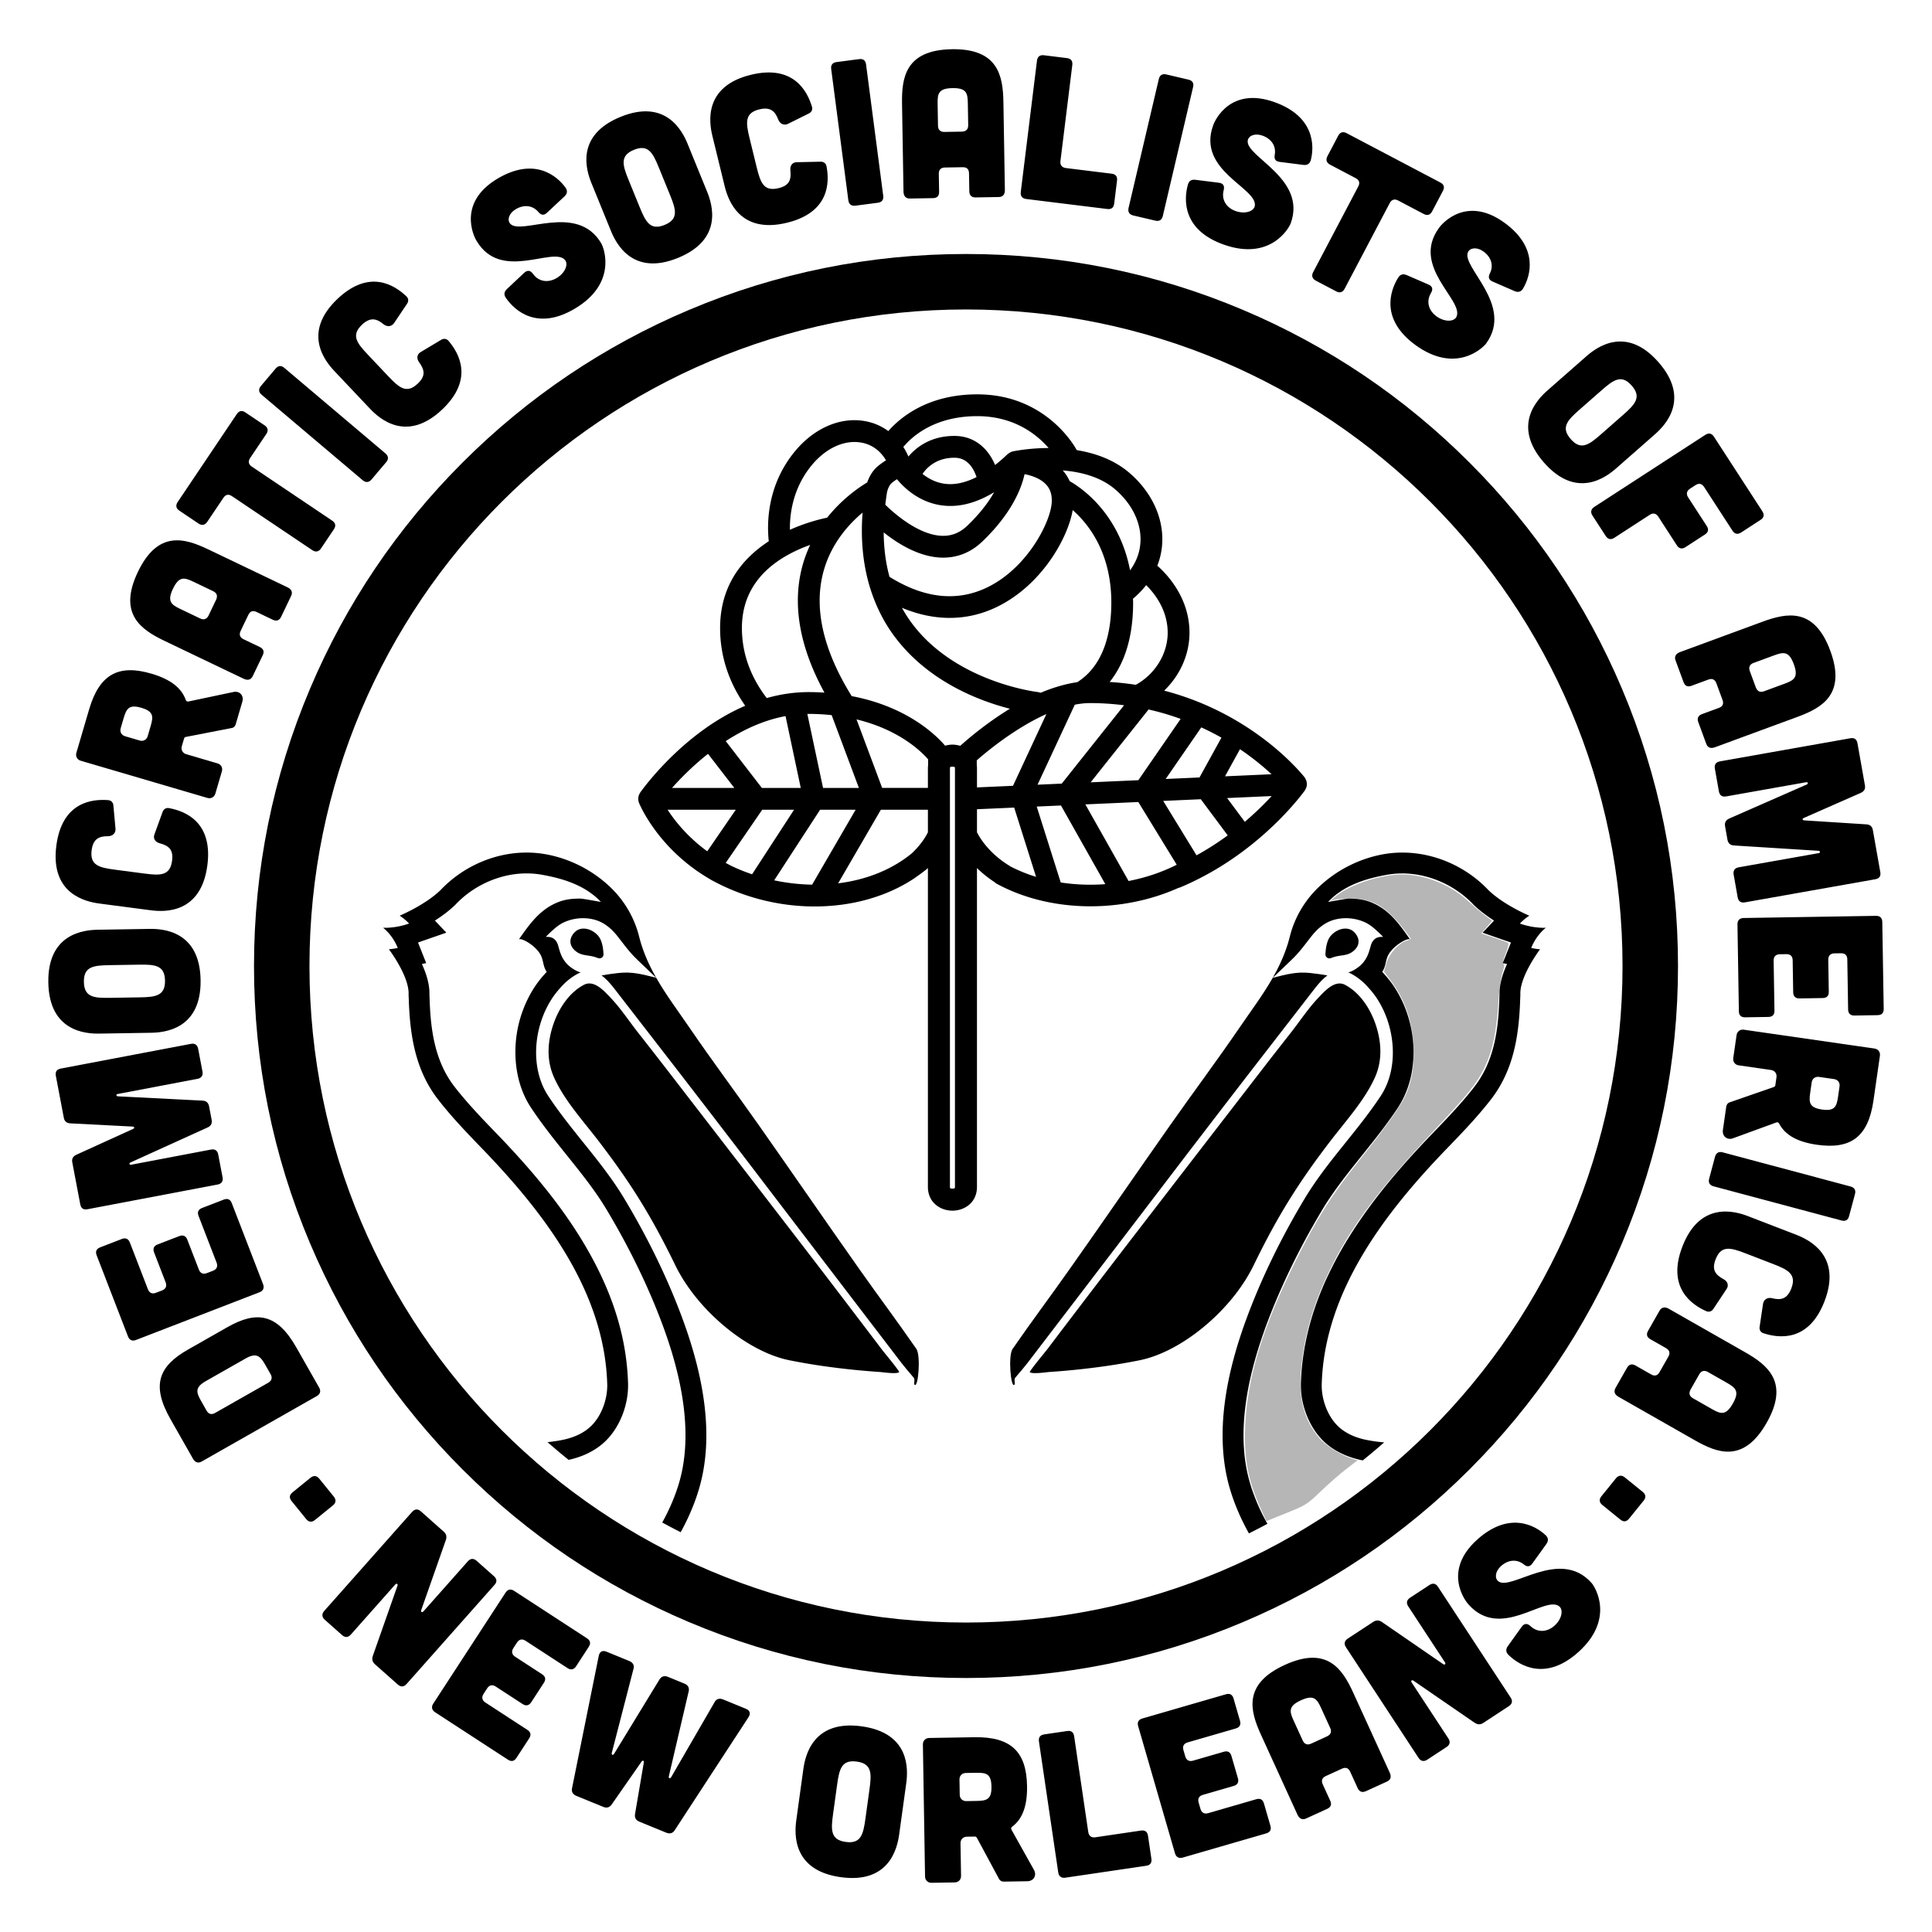 <svg width="480" height="480" xmlns="http://www.w3.org/2000/svg"><g fill="currentColor"><path d="M153.517 241.755c-1.368.165-2.729.334-4.057.582.985.724 1.999 1.782 3.09 3.187 10.215 13.172 20.418 26.353 30.549 39.593 14.434 18.866 26.33 34.548 40.784 53.399.797 1.041 2.086 2.552 3.114 3.755.439.514-.073 1.398.21 1.738.901 1.079 1.626-7.2.46-8.881-5.38-7.756-8.66-12.02-14.107-19.732-8.396-11.89-16.632-23.895-25.004-35.804-5.723-8.143-11.69-16.117-17.301-24.335-2.786-4.08-5.762-8.025-8.206-12.308l-.129-.049c-3.304-.816-5.864-1.57-9.403-1.145"/><path d="M135.03 252.123c-.03.076-.06.152-.087.226l.086-.226zm34.787 76.2c-3.821-10.535-8.972-20.983-14.748-30.587-5.464-9.084-13.066-16.652-18.886-25.49-3.529-5.36-3.793-12.773-1.531-19.127l-.001.001.01-.027.078-.21-.078.21c.024-.07.052-.14.078-.21.068-.182.137-.36.204-.534l.086-.226a19 19 0 01.359-.838c.001-.008.005-.014.01-.022.06-.136.12-.267.191-.418.044-.09.083-.165.126-.25l.152-.31c.121-.237.233-.449.338-.644.011-.018.019-.036.03-.053a22.248 22.248 0 01.417-.73l.043-.07.068-.11-.068.11.068-.11c.349-.575.657-1.033.973-1.457.032-.041.061-.084.095-.125a4.72 4.72 0 01.105-.137 19.708 19.708 0 011.25-1.5l.091-.106c1.47-1.701 3.09-2.806 4.24-3.413.091-.047.18-.095.263-.136.2-.099.387-.185.547-.25a.174.174 0 01-.059.01c-.448.004-2.47-.923-3.703-2.419-1.124-1.365-1.454-2.656-1.914-4.28-.38-1.341-1.299-2.113-2.642-2.101-.122.001-.249.01-.38.024.006 0 .267-.33.304-.367.291-.298.596-.584.902-.868 1.009-.938 1.977-1.801 3.24-2.389a11.408 11.408 0 016.977-.825c2.652.533 4.625 2.089 6.284 4.169 1.47 1.841 2.756 3.688 4.436 5.365 1.255 1.255 5.277 5.076 5.277 5.076-1.813-3.177-3.332-6.54-4.262-10.277-1.151-4.63-3.679-8.936-7.12-12.228-4.4-4.21-10.06-7.119-16.056-8.203a27.072 27.072 0 00-5.04-.424c-7.91.076-15.682 3.556-21.138 9.346-.018.017-.04.033-.058.05-3.903 3.72-10.083 6.284-10.083 6.284s1.137.676 2.345 1.958c-2.583.896-4.762 1.044-5.806 1.053a8.304 8.304 0 01-.66-.015s2.326 1.698 3.649 5.022c-1.341.292-2.2.32-2.2.32s4.687 6.189 4.893 10.672v.08c.005.12.007.24.005.357-.008.348.002.647.026.91.272 9.254 1.57 17.945 7.316 25.343 3.292 4.24 7.012 8.123 10.74 11.978 15.357 15.88 30.583 35.516 31.263 58.69.106 3.65-1.371 7.867-4.006 10.427-1.846 1.796-4.313 2.847-6.83 3.39-1.28.275-2.623.478-3.99.615a157.611 157.611 0 005.238 4.407c3.742-.832 6.836-2.41 9.192-4.7 3.537-3.44 5.725-9.05 5.572-14.292-.339-11.53-3.888-22.839-10.851-34.57-5.196-8.755-12.144-17.515-21.867-27.567-3.89-4.023-7.357-7.668-10.373-11.552-5.09-6.559-6.002-14.603-6.229-22.32l-.003-.154-.015-.153a3.211 3.211 0 01-.008-.333c.005-.2.003-.404-.003-.614l-.002-.044-.001-.068-.003-.068c-.104-2.262-.888-4.634-1.86-6.761l1.066-.232-2.035-5.112 7.036-2.444-2.837-3.008c1.631-1.037 3.33-2.273 4.815-3.675.029-.026.059-.053.087-.081l.127-.116.118-.125c4.497-4.774 11.01-7.659 17.42-7.72a21.851 21.851 0 014.07.342c4.414.798 10.446 2.307 14.596 6.734-.706-.086-4.476-.828-5.194-.822-2.36.023-4.109.247-6.204 1.22-4.094 1.907-6.483 5.374-8.993 8.946.394-.478 3.167.901 4.772 2.858 1.605 1.96.956 3.392 2.16 5.172-.157.17-.313.344-.47.523l-.042.05a24.991 24.991 0 00-1.501 1.806l-.108.14-.02.025-.019.026-.021.029-.062.083a23.357 23.357 0 00-1.24 1.849l-.015.025-.072.118.019-.03-.07.112a28.56 28.56 0 00-.428.747l-.023.04-.098.177a31.622 31.622 0 00-.588 1.14l-.033.067-.112.227c-.08.164-.147.313-.214.461l-.021.048-.008.016-.01.027c-.169.369-.316.714-.451 1.056-.028.065-.052.132-.078.198l-.018.048-.007.016-.007.016-.23.607-.013.035c-.022.058-.045.117-.065.176-2.75 7.537-2.417 16.997 2.056 23.79 2.782 4.226 5.928 8.144 8.97 11.934 3.603 4.488 7.006 8.728 9.803 13.377 5.85 9.725 10.801 19.99 14.319 29.685 5.514 15.2 6.778 28.097 3.758 38.333-.973 3.293-2.372 6.58-4.178 9.843a155.66 155.66 0 004.585 2.407c1.89-3.43 3.45-7.032 4.557-10.784 3.988-13.507.83-28.65-3.856-41.565"/><path d="M197.636 307.165c-6.259-8.133-12.525-16.26-18.795-24.384-4.541-5.888-9.085-11.774-13.626-17.662a1308.415 1308.415 0 00-6.679-8.556c-2.295-2.92-4.279-5.995-6.855-8.696-1.546-1.623-4.082-4.51-6.597-3.195-3.632 1.899-6.152 5.739-7.496 9.51-1.57 4.41-1.876 9.123.007 13.378 2.51 5.673 7.165 10.78 10.94 15.692 7.974 10.38 13.194 18.657 19.225 31.064 5.472 11.257 17.892 21.513 28.299 23.623 5.292 1.073 10.792 1.856 16.242 2.401 2.13.212 4.251.39 6.348.532.571.039 4.428.617 4.764-.027-.878-1.424-3.524-4.521-4.53-5.849a4927.985 4927.985 0 00-21.247-27.83" fill-rule="evenodd"/><path d="M149.944 237.072c-.065-1.447-.348-3.484-1.347-4.604-1.662-1.863-4.185-2.325-5.633-1.033-1.448 1.292-1.919 3.346.153 4.945 1.664 1.283 3.158.715 5.439 1.645.675.276 1.421-.222 1.388-.953"/><path d="M240 63.104c-23.875 0-47.043 4.679-68.86 13.908-21.067 8.91-39.983 21.663-56.224 37.904-16.24 16.241-28.994 35.157-37.903 56.224-9.23 21.817-13.908 44.985-13.908 68.86s4.678 47.043 13.908 68.86c8.91 21.067 21.662 39.983 37.903 56.224 16.24 16.241 35.157 28.993 56.224 37.904 21.817 9.228 44.985 13.908 68.86 13.908s47.043-4.68 68.86-13.908c21.067-8.91 39.983-21.663 56.224-37.904 16.241-16.241 28.993-35.157 37.904-56.224 9.23-21.817 13.907-44.985 13.907-68.86s-4.678-47.043-13.907-68.86c-8.91-21.067-21.663-39.983-37.904-56.224-16.241-16.241-35.157-28.995-56.224-37.904-21.817-9.23-44.985-13.908-68.86-13.908zm0 13.781c90.085 0 163.113 73.03 163.113 163.115 0 90.085-73.028 163.115-163.113 163.115S76.886 330.085 76.886 240c0-90.085 73.029-163.115 163.114-163.115"/><path d="M315.944 197.779a78.704 78.704 0 01-6.677 6.401l-4.394-5.907zm-133.14 3.396l-7.09 10.326c-4.829-3.517-7.967-7.426-9.851-10.326zm100.008-1.914l9.541 15.578c-3.657 1.854-7.677 3.214-11.96 4.046l-10.738-19.036zm-19.276 19.986l-5.964-18.858 6.024-.268 11.016 19.542a48.564 48.564 0 01-11.076-.416zm-27.527-28.332c0-.296 0-.431.619-.431.627 0 .627.135.627.43V294.88c0 .285-.03.321-.171.37a1.35 1.35 0 01-.448.062c-.24 0-.421-.035-.527-.099-.074-.044-.1-.099-.1-.333zm-23.43 10.26l-10.811 18.617a49.679 49.679 0 01-9.423-1.077l11.41-17.54zm58.388-6.808l14.39-18.096a64.441 64.441 0 017.972 2.336l-10.51 15.23zm-37.136-68.828c4.217.609 8.61-.482 13.165-3.254-1.585 2.806-3.827 5.603-6.68 8.335-1.847 1.767-3.92 2.584-6.305 2.501-5.908-.21-12.066-5.762-14.059-7.724.14-1.196.283-2.222.445-3.196.066-.305.444-1.568 1.106-2.158a10.83 10.83 0 011.346-.982c1.84 2.216 5.518 5.686 10.982 6.478zm17.797-13.391a.516.516 0 00-.184.073l-.06.015a1.34 1.34 0 00-.228.07.526.526 0 00-.147.089.417.417 0 00-.074.046 2.579 2.579 0 00-.434.275.773.773 0 00-.184.13 40.762 40.762 0 01-3.082 2.68c-2.016-4.663-5.583-7.22-10.102-7.22-5.762 0-9.35 2.651-11.44 5.12a16.76 16.76 0 00-1.26-2.378c2.068-2.504 7.635-7.656 18.367-7.656 9.244 0 14.895 4.648 17.724 7.916-5.037.02-8.733.805-8.896.84zm29.135 29.545c-2.79-14.541-12.643-20.83-14.995-22.144a10.52 10.52 0 00-1.733-2.673c5.521.45 9.896 2.028 13.016 4.699 4.156 3.558 6.452 8.228 6.302 12.81-.086 2.631-.958 5.086-2.59 7.308zm-22.987 53.263l9.253-19.879c1.371-.265 2.61-.396 3.78-.396 2.794 0 5.635.182 8.463.539l-15.484 19.468zm-20.643-81.232c2.55 0 4.395 1.616 5.488 4.807-2.845 1.438-5.525 1.996-7.973 1.652-1.925-.271-3.756-1.092-5.447-2.443 1.123-1.643 3.514-4.016 7.932-4.016zm24.143 11.361c-.421 4.896-6.117 16.048-15.97 20.835-7.505 3.65-15.685 2.77-24.314-2.613-.935-3.422-1.419-7.127-1.441-11.031 3.61 2.88 8.793 6.06 14.254 6.26 3.892.127 7.35-1.219 10.256-4.003 7.427-7.108 9.759-13.372 10.488-16.732 1.771.351 3.996 1.086 5.394 2.626 1.064 1.173 1.501 2.697 1.333 4.658zm-13.601 25.708c11.206-5.446 17.67-17.198 18.833-24.058 3.86 3.378 9.596 10.498 9.596 22.961 0 9.47-2.933 16.315-8.473 19.796-.99.133-2.054.344-3.25.644l-.06.015a1.29 1.29 0 00-.128.036 39.938 39.938 0 00-5.617 1.922l-.656-.153a.676.676 0 00-.144-.016h-.008a.806.806 0 00-.157-.037c-.2-.023-20.064-2.446-30.94-16.895a33.918 33.918 0 01-2.587-4.003c8.225 3.446 16.33 3.315 23.59-.212zm33.82-1.786a10.333 10.333 0 01-.015-.252 22.576 22.576 0 003.287-3.384c2.154 2.133 5.341 6.232 5.341 11.824 0 5.228-3.104 10.29-7.917 12.944a73.397 73.397 0 00-6.498-.707c3.867-4.828 5.828-11.461 5.828-19.736 0-.239-.013-.464-.026-.69zm-67.572-39.055a8.506 8.506 0 014.986 2.752.793.793 0 00.086.095c.426.486.808 1.013 1.134 1.569-.877.548-1.624 1.093-2.224 1.624-1.302 1.163-2.048 2.716-2.454 3.872-1.823 1.084-6.103 3.93-9.946 8.747a46.289 46.289 0 00-9.253 3.013c-.061-3.73.645-10.168 5.304-15.899 3.532-4.344 8.155-6.504 12.367-5.773zM199.4 140.435c-2.645 9.564-.817 20.208 5.433 31.648a58.131 58.131 0 00-3.898-.135c-3.455 0-6.966.5-10.44 1.484-4.095-5.348-6.168-11.201-6.168-17.4 0-7.763 3.776-13.837 11.22-18.059a35.833 35.833 0 015.742-2.588 31.417 31.417 0 00-1.889 5.05zm1.535 36.932c1.878 0 3.742.1 5.689.305l6.764 18.085h-8.905l-3.899-18.385c.117-.003.233-.005.35-.005zm-1.99 18.39h-9.664l-8.974-11.633c4.942-3.207 9.934-5.295 14.856-6.212zm38.635-10.677a5.844 5.844 0 00-.948-.084c-.267 0-.55.024-.85.07a6.945 6.945 0 00-.98.193c-2.143-2.518-9.313-9.676-23.202-12.312-7.133-11.498-9.487-21.931-6.992-31.015 1.868-6.804 6.14-11.6 9.7-14.583-.503 6.49.067 12.586 1.695 18.138.028.149.074.277.116.392l.013.034c1.4 4.588 3.497 8.755 6.235 12.384 8.408 11.147 21.056 15.876 28.542 17.788-6.213 3.791-10.989 7.992-12.324 9.207a6.999 6.999 0 00-1.005-.212zm5.093 5.013v-1.185c2.292-2.02 9.398-7.973 17.3-11.507l-8.298 17.83-8.948.398v-4.714c0-.256-.015-.518-.054-.822zm.054 10.96l9.242-.412 5.442 17.208a38.833 38.833 0 01-6.41-2.601l-.017-.015a1.717 1.717 0 00-.184-.134c-5.165-3.14-7.436-7.051-8.073-8.326zm-60.287-5.296h-15.475c2.075-2.332 5.132-5.462 8.939-8.469zm14.844 5.418l-10.432 16.037a46.444 46.444 0 01-5.195-2.104s-.746-.393-1.354-.721l9.074-13.212zm33.305-12.516v1.433a7.019 7.019 0 00-.053.823v4.842h-11.364l-6.368-17.026c10.67 2.572 16.176 8.065 17.785 9.928zm-.053 12.516v5.609c-.375.768-1.197 2.22-2.708 3.905-.236.264-1.085 1.146-1.267 1.295-4.88 4.019-11.201 6.593-18.33 7.477l10.618-18.286zm59.075-7.642l8.844-12.817a66.892 66.892 0 015.006 2.55l-5.449 9.891zm8.725 5.034l6.685 8.982a70.332 70.332 0 01-7.744 4.955l-8.282-13.52zm17.581-6.211l-11.564.517 3.714-6.738a65.881 65.881 0 017.85 6.221zm8.779 2.316a.691.691 0 00-.035-.176 2.693 2.693 0 00-.19-.741 2.283 2.283 0 00-.166-.308.442.442 0 01-.03-.066c-.032-.065-.075-.154-.146-.246-.502-.646-12.418-15.69-34.892-21.547 4.007-3.867 6.288-9.065 6.288-14.393 0-8.554-5.392-14.352-7.99-16.65a18.078 18.078 0 001.232-5.981c.205-6.236-2.782-12.47-8.194-17.105-3.354-2.872-7.746-4.764-13.056-5.627-.562-1.05-7.788-13.857-24.717-13.857-12.125 0-18.967 5.562-22.104 9.122a13.859 13.859 0 00-5.853-2.484c-6.164-1.07-12.704 1.807-17.49 7.695-6.948 8.545-6.8 18.137-6.35 22.164-8.024 5.228-12.094 12.48-12.094 21.56 0 6.9 2.099 13.396 6.24 19.313-15.53 6.666-25.664 20.955-26.093 21.567a2.28 2.28 0 00-.195.353l-.032.066a1.136 1.136 0 00-.06.121c-.108.265-.169.56-.185.872l-.019.141a.55.55 0 00.022.154c.017.324.074.608.193.902.192.468 4.83 11.552 17.721 18.967.051.037.102.073.16.107.246.137.499.269.75.401l.265.139c15.885 8.345 35.632 8.068 49.136-.691.535-.348 3.025-2.11 3.63-2.695l.053-.044.041-.036v79.21c0 3.877 3.07 5.905 6.1 5.905 3.028 0 6.09-2.028 6.09-5.905v-79.211a29.398 29.398 0 004.385 3.507c.185.174.37.309.576.42 13.004 7.052 30.701 7.442 45.097 1 .173-.035.337-.086.488-.148a66.578 66.578 0 004.29-1.982.745.745 0 00.15-.069l.048-.032c16.648-8.39 26.044-21.445 26.436-21.996.084-.119.137-.239.177-.335l.07-.146c.038-.071.074-.143.101-.22.1-.294.15-.59.15-.895l.006-.025-.004-.075"/><path d="M266.943 340.343c5.449-.546 10.949-1.328 16.241-2.4 10.408-2.11 22.827-12.366 28.3-23.624 6.03-12.406 11.25-20.683 19.225-31.063 3.775-4.913 8.43-10.02 10.94-15.693 1.883-4.255 1.575-8.968.007-13.376-1.344-3.774-3.865-7.612-7.495-9.511-2.516-1.316-5.052 1.57-6.6 3.193-2.574 2.702-4.56 5.778-6.853 8.698-2.228 2.836-4.47 5.69-6.679 8.554-4.541 5.888-9.085 11.775-13.628 17.663a24673.162 24673.162 0 00-18.793 24.384 4927.985 4927.985 0 00-21.247 27.83c-1.006 1.329-3.652 4.426-4.53 5.85.336.644 4.194.065 4.764.027 2.097-.143 4.218-.32 6.348-.532M329.3 237.075c-.033.73.712 1.229 1.388.953 2.281-.93 3.773-.363 5.437-1.645 2.074-1.598 1.602-3.652.154-4.946-1.447-1.292-3.97-.829-5.632 1.034-.999 1.12-1.282 3.157-1.347 4.604" fill-rule="evenodd"/><path d="M329.783 242.34c-1.328-.248-2.688-.417-4.056-.581-3.54-.426-6.1.328-9.403 1.142l-.13.051c-2.443 4.283-5.418 8.228-8.205 12.308-5.612 8.217-11.58 16.192-17.302 24.335-8.371 11.909-16.606 23.914-25.004 35.805-5.447 7.71-8.727 11.975-14.107 19.73-1.167 1.683-.44 9.96.461 8.882.283-.34-.229-1.224.21-1.739 1.028-1.201 2.317-2.713 3.114-3.753 14.454-18.852 26.35-34.536 40.784-53.4 10.131-13.239 20.335-26.42 30.55-39.593 1.09-1.406 2.102-2.463 3.088-3.187"/><path d="M384.072 230.496s-.236.019-.66.015c-1.043-.01-3.223-.156-5.805-1.054 1.208-1.281 2.344-1.956 2.344-1.956s-6.179-2.564-10.083-6.285l-.057-.05c-5.456-5.789-13.228-9.27-21.139-9.345a26.866 26.866 0 00-5.04.424c-5.993 1.083-11.655 3.992-16.055 8.202-3.441 3.293-5.969 7.597-7.121 12.228-.93 3.738-2.45 7.1-4.261 10.277 0 0 4.022-3.821 5.277-5.075 1.68-1.677 2.967-3.525 4.435-5.366 1.658-2.08 3.633-3.638 6.285-4.17a11.407 11.407 0 016.976.825c1.264.589 2.23 1.451 3.24 2.39.307.284.61.57.903.868.036.037.298.367.302.367a4.144 4.144 0 00-.38-.023c-1.342-.013-2.26.759-2.64 2.1-.46 1.625-.79 2.915-1.916 4.281-1.232 1.495-3.252 2.422-3.7 2.418a.145.145 0 01-.06-.01c.159.066.347.151.546.251.088.041.174.088.262.135 1.152.608 2.772 1.712 4.242 3.413.033.037.06.07.09.107a19.703 19.703 0 011.251 1.498l-.016-.02c.005.008.012.015.016.02.035.046.072.092.105.138l.094.126c.317.424.624.882.974 1.456l.068.11c.014.025.027.045.043.07a26.202 26.202 0 01.447.784 23.484 23.484 0 01.49.952l.126.252c.07.15.129.282.19.416l.011.023c.136.297.253.576.359.839l.086.225c.067.173.136.353.203.533a6.048 6.048 0 01.079.21c.004.01.008.018.01.028h-.001c2.261 6.354 1.997 13.766-1.532 19.125-5.819 8.839-13.421 16.407-18.887 25.49-5.776 9.605-10.925 20.053-14.746 30.589-4.687 12.914-7.844 28.057-3.858 41.564 1.139 3.858 2.758 7.558 4.722 11.076a158.36 158.36 0 004.598-2.383c-.036-.064-.07-.128-.108-.19-.08-.146-.166-.291-.245-.437-.003-.002-.005-.008-.008-.012a.067.067 0 00-.007-.013c-.013-.024-.024-.05-.037-.073a50.92 50.92 0 01-2.385-5.018 61.614 61.614 0 01-1.016-2.704c-.035-.1-.071-.2-.104-.3a2.778 2.778 0 01-.046-.128l-.002-.009a52.125 52.125 0 01-1.01-3.693l-.03-.132-.003-.02-.003-.012c-.028-.126-.052-.25-.076-.378-.142-.694-.268-1.4-.376-2.117l-.009-.05-.004-.025a.655.655 0 00-.004-.022c-.01-.076-.025-.151-.036-.227l-.004-.032-.005-.036c-.006-.037-.01-.077-.015-.115-.048-.352-.09-.706-.13-1.064l-.02-.153c0-.014-.002-.028-.003-.041l-.006-.05-.025-.273a47.466 47.466 0 01-.223-4.213c0-.045-.002-.09-.004-.137 0-.005.002-.008 0-.013l.002-.014c-.002-.042.001-.085.001-.124-.008-2.95.239-6.051.74-9.298l.025-.156a67.98 67.98 0 01.316-1.872v-.004l.004-.024.063-.314c.316-1.682.699-3.4 1.147-5.156l.034-.139.003-.012c0-.004.001-.01.003-.013.013-.048.028-.098.04-.146a98.821 98.821 0 011.462-5.08c.003-.005.004-.01.006-.016l.004-.014.048-.156.006-.018.006-.02c.029-.088.061-.178.089-.266.228-.707.464-1.418.712-2.135.027-.077.05-.155.077-.233a.23.23 0 01.01-.028.025.025 0 00.002-.01c.074-.206.146-.414.218-.621.037-.087.068-.175.093-.267.077-.222.152-.444.233-.669.067-.185.138-.37.207-.555a.168.168 0 00.004-.013c0-.004.003-.008.004-.012.09-.244.184-.49.276-.735l.281-.75c.139-.363.28-.726.422-1.09.097-.249.193-.497.293-.746.047-.119.09-.238.139-.356.001-.004.002-.01.005-.014l.005-.012c.087-.222.182-.445.271-.666.117-.292.236-.583.356-.875.052-.127.101-.253.155-.38a.37.37 0 01.017-.044c.059-.143.123-.287.183-.428.224-.536.452-1.072.682-1.608l.251-.59a.082.082 0 01.007-.015l.008-.019.077-.173.007-.014.005-.013.023-.05a159.663 159.663 0 011.528-3.38l.005-.013.005-.013.006-.012a179.803 179.803 0 012.161-4.481l.06-.122.008-.017.008-.017c.024-.046.045-.092.07-.139l.006-.012.007-.015c.057-.113.117-.226.174-.34.48-.948.966-1.896 1.464-2.842l.104-.2.006-.014.008-.012c.216-.409.437-.82.658-1.228.066-.122.131-.245.198-.366.056-.104.11-.21.168-.314l.013-.028.01-.017c.138-.252.28-.503.418-.755.183-.334.367-.668.553-1 .068-.124.135-.248.206-.37a.146.146 0 01.01-.02l.011-.019.135-.232a190.137 190.137 0 012.218-3.832l.148-.256.011-.017.01-.018c.086-.142.169-.285.254-.426a62.154 62.154 0 011.127-1.802l.013-.02c.21-.324.43-.644.647-.965.158-.236.313-.473.473-.708l.076-.113.016-.022c.003-.004.005-.009.01-.013.06-.088.126-.173.187-.261a96.985 96.985 0 011.546-2.155c.053-.07.102-.144.154-.216l.011-.012.01-.013c.047-.064.097-.128.145-.192.734-.987 1.492-1.97 2.264-2.955.054-.07.105-.14.161-.21.003-.005.005-.009.01-.013l.007-.009.132-.17a.093.093 0 01.011-.013l.008-.012c.312-.394.632-.793.947-1.189l.637-.799c.19-.24.377-.476.57-.716l.009-.012.009-.012c.21-.258.415-.516.623-.776.134-.168 2.213-2.772 2.766-3.474l.012-.016a196.755 196.755 0 002.039-2.63l.01-.013c.003-.005.006-.01.01-.013l.17-.22.009-.011a120.357 120.357 0 002.336-3.193l.008-.01.006-.012c.051-.07.099-.144.148-.214l.01-.014.009-.013c.487-.693.97-1.39 1.439-2.101.112-.171.209-.352.317-.527a.1.1 0 00.01-.016l.009-.013a21.338 21.338 0 00.953-1.736l.008-.016a23.152 23.152 0 001.304-3.271l.005-.016.004-.015c.011-.036.027-.072.039-.11l.004-.016c.003-.007.004-.014.005-.019.275-.904.506-1.825.68-2.761l.002-.014.002-.02c.012-.061.019-.122.03-.184l.006-.033.004-.03a27.939 27.939 0 00.266-1.977l.002-.028c.01-.081.02-.162.027-.242a.082.082 0 00.001-.018c.002-.006.002-.013.003-.02.09-.994.128-1.996.116-2.996v-.025l-.003-.075-.001-.017v-.019a29.74 29.74 0 00-.225-3.179l-.003-.018-.001-.019a29.512 29.512 0 00-.322-2.007l-.004-.021-.001-.007a28.682 28.682 0 00-.979-3.708l-.002-.009-.004-.013c-.019-.052-.032-.106-.051-.158l-.005-.013-.006-.016c-.046-.135-.086-.273-.134-.407-.023-.06-.046-.117-.067-.176l-.013-.034c-.082-.222-.158-.418-.231-.607l-.007-.016-.006-.016-.018-.048a24.538 24.538 0 00-.528-1.256l-.012-.025-.006-.016-.022-.048c-.068-.148-.136-.298-.214-.463-.026-.05-.048-.099-.074-.145l-.005-.012c-.003-.006-.005-.012-.01-.018a.452.452 0 00-.023-.052l-.034-.065c-.053-.108-.113-.235-.177-.36a29.083 29.083 0 00-.41-.78l-.018-.03-.012-.025-.012-.021-.056-.101-.023-.042a29.544 29.544 0 00-.429-.745l-.123-.2-.016-.025a22.164 22.164 0 00-.249-.402l-.02-.03-.017-.031a22.865 22.865 0 00-.952-1.387l-.062-.082-.021-.03-.019-.025-.02-.025-.106-.14a25.574 25.574 0 00-.672-.846c-.027-.032-.051-.064-.078-.094-.018-.026-.041-.048-.062-.072-.038-.046-.078-.088-.115-.135l-.172-.196-.043-.05c-.12-.137-.237-.278-.361-.413l-.043-.05c-.156-.18-.312-.354-.468-.523a4.91 4.91 0 00.586-1.187l.004-.016.005-.014c.21-.623.299-1.226.477-1.855.01-.032.016-.061.026-.092.018-.064.04-.128.061-.192a5.441 5.441 0 01.135-.37c.048-.118.1-.237.16-.357l.014-.032c.066-.13.143-.265.227-.401.008-.015.015-.03.024-.043l.008-.013.008-.01c.021-.035.047-.07.07-.105l.007-.012.01-.013a5.586 5.586 0 01.243-.33c.031-.043.058-.086.094-.13.027-.032.059-.061.087-.095.125-.148.258-.294.397-.436.045-.045.088-.093.135-.137.174-.172.356-.336.54-.492l.06-.05c.484-.406.986-.757 1.462-1.037.02-.012.04-.026.06-.037l.012-.007.011-.008.055-.029.118-.064c.078-.043.155-.085.23-.123.041-.021.081-.038.121-.058.07-.034.14-.068.208-.098l.116-.048c.064-.026.13-.054.19-.076.037-.014.07-.024.106-.036.057-.018.116-.04.17-.054.034-.01.065-.015.097-.022.048-.012.098-.025.142-.03.036-.007.064-.006.098-.008.033-.003.07-.008.101-.008.045.001.083.01.12.02.01.002.023.001.032.005a.234.234 0 01.1.065c-.423-.602-.843-1.202-1.27-1.792l-.007-.01-.008-.014c-.014-.017-.027-.036-.04-.054l-.012-.015-.008-.012c-.778-1.075-1.578-2.115-2.448-3.077l-.01-.011a.036.036 0 01-.009-.01l-.073-.083-.01-.01a23.053 23.053 0 00-.67-.7c-.015-.016-.032-.03-.05-.048-.201-.2-.408-.394-.618-.585l-.111-.099a20.076 20.076 0 00-.633-.536c-.03-.022-.059-.046-.087-.069a14.84 14.84 0 00-.767-.57l-.009-.009-.012-.008c-.079-.054-.163-.101-.243-.154l-.018-.011-.014-.01a14.483 14.483 0 00-1.864-1.054 13.118 13.118 0 00-.614-.264l-.019-.008-.017-.008a11.733 11.733 0 00-1.918-.593c-.002-.002-.005-.003-.009-.003l-.016-.003a12.94 12.94 0 00-.84-.153l-.016-.003c-.268-.038-.541-.07-.819-.096-.025-.001-.05-.005-.076-.006-.25-.023-.509-.039-.773-.051-.05-.003-.1-.007-.152-.008-.253-.01-.517-.016-.784-.02-.05 0-.095-.003-.145-.003a2.37 2.37 0 00-.192.01c-1.032.082-4.346.732-5.003.812l.001-.002h-.004c.047-.048.096-.092.142-.14.002-.004.006-.006.009-.009a.067.067 0 00.01-.01c.075-.078.154-.15.23-.226a17.48 17.48 0 011.88-1.625l.016-.012c.243-.179.487-.351.735-.518l.017-.012a.03.03 0 00.01-.009c.005-.001.009-.004.013-.007.073-.049.144-.101.214-.148l.012-.009.014-.007a.497.497 0 01.045-.029c.11-.07.221-.136.332-.204a20.294 20.294 0 011.388-.785c.127-.066.253-.131.38-.194.175-.085.348-.166.523-.248.12-.054.24-.112.358-.165l.052-.024.012-.005.015-.006c.035-.016.072-.028.107-.044a28.9 28.9 0 012.717-1.014c.052-.016.103-.03.155-.047l.085-.025.113-.035c.058-.017.115-.033.172-.052.04-.01.08-.024.122-.036l.045-.012a42.756 42.756 0 013.853-.921c.279-.055.554-.107.822-.155.1-.019.202-.032.304-.047a25.4 25.4 0 01.756-.116l.018-.002.028-.003.027-.003c.061-.008.124-.012.185-.018.259-.031.52-.06.782-.082.082-.006.165-.009.248-.014.249-.018.498-.035.749-.044h.057l.171-.003h.049a16.453 16.453 0 011.61.024 20.79 20.79 0 011.014.076l.016.001.019.002.005.001c4.678.459 9.29 2.37 13.022 5.37l.038.03c.846.683 1.65 1.416 2.394 2.205l.118.126.126.117.088.079a27.26 27.26 0 002.16 1.822 36.676 36.676 0 00.933.686 36.192 36.192 0 001.721 1.168l-2.837 3.009 7.037 2.444-2.036 5.11 1.067.233c-.07.153-.137.31-.204.466-.063.144-.127.286-.187.431-.074.177-.144.356-.214.535l-.103.262c-.092.244-.18.488-.264.734-.005.018-.013.038-.02.057a18.736 18.736 0 00-.576 2.11c-.037.18-.076.358-.108.537-.016.09-.025.18-.039.27-.037.243-.07.486-.094.727-.02.21-.043.423-.052.632l-.003.07v.066l-.001.044c-.007.21-.01.413-.004.613.002.131 0 .247-.008.335l-.015.152-.004.153c-.176 6.006-.777 12.208-3.43 17.755l-.045.092a27.356 27.356 0 01-1.337 2.424l-.044.07c-.208.329-.421.658-.648.982l-.104.15c-.121.17-.247.337-.37.503-.087.115-.163.231-.251.344-3.016 3.884-6.482 7.53-10.372 11.552-.376.39-.743.774-1.111 1.16l-.01.011c-.7.733-1.386 1.461-2.058 2.183l-.013.013-.016.017c-.319.343-.632.683-.946 1.023-.761.825-1.502 1.643-2.224 2.453-.156.176-.318.354-.473.528-.22.25-.433.498-.65.746a183.087 183.087 0 00-1.813 2.104l-.065.076-.01.01a184.548 184.548 0 00-1.124 1.341l-.225.273a126.74 126.74 0 00-1.49 1.833 112.784 112.784 0 00-1.328 1.684c-.188.243-.376.484-.562.727-.188.244-.368.485-.552.729l-.01.013-.012.015c-.543.72-1.07 1.436-1.587 2.15l-.004.007-.02.026a114.14 114.14 0 00-1.244 1.757c-.003.003-.005.005-.007.01l-.013.017a111.873 111.873 0 00-3.715 5.696c-.197.322-.394.644-.585.966a86.167 86.167 0 00-.945 1.64c-.102.178-.208.356-.308.534a.146.146 0 01-.011.02 94.394 94.394 0 00-1.02 1.879l-.007.011-.006.012a104.285 104.285 0 00-1.651 3.287c-.101.21-.201.421-.3.632-.157.337-.315.675-.47 1.012a90.143 90.143 0 00-.69 1.58c-.177.417-.347.836-.516 1.253-.087.215-.175.431-.26.646a70.86 70.86 0 00-.733 1.945c-.167.459-.328.917-.484 1.376l-.155.465c-.063.199-.063.199 0 0-.064.198-.132.396-.196.594-.003.005-.005.016-.008.022l-.008.023v.001c-.076.243-.233.746-.297.956l.002.002-.045.138-.196.664a74.3 74.3 0 00-.679 2.495l-.002.012a65.654 65.654 0 00-.692 3.117c0 .006-.002.011-.003.016l-.004.02-.073.355c-.072.377-.147.755-.212 1.132-.039.235-.074.47-.111.705-.001.006-.001.011-.003.015l-.002.016a65.131 65.131 0 00-.486 3.669c-.008.07-.012.139-.018.208a61.624 61.624 0 00-.262 4.119c-.002.105.002.212 0 .317 0 .251-.001.5.007.751v.035l.001.052.011.24c.02.399.052.797.096 1.196.008.067.013.133.02.2.053.44.121.881.205 1.32.019.105.044.21.066.317.05.247.104.492.164.736.021.092.046.183.069.275.065.252.135.504.21.754a21.465 21.465 0 00.285.887c.044.127.09.25.136.376a16.636 16.636 0 00.456 1.137l.07.171a21.895 21.895 0 00.986 1.91c.024.04.049.078.072.12.15.252.305.501.465.744.01.013.017.025.027.037a17.024 17.024 0 001.157 1.551l.005.01.164.19a14.945 14.945 0 001.822 1.793c.108.09.224.17.334.257.219.172.434.346.662.508l.092.062c.088.061.182.117.27.177a17.728 17.728 0 002.308 1.307c.119.056.238.112.358.165.21.095.421.19.637.277.148.06.301.116.45.172.18.068.355.139.537.203l.014.005.014.004a23.23 23.23 0 002.598.735c.052.012.1.027.152.037.146.032.3.053.446.084a156.262 156.262 0 005.325-4.473 36.678 36.678 0 01-4.679-.672c-2.517-.543-4.985-1.593-6.83-3.39-2.635-2.56-4.112-6.775-4.006-10.426.679-23.173 15.904-42.81 31.263-58.69 3.728-3.855 7.448-7.738 10.74-11.977 5.745-7.4 7.044-16.09 7.316-25.344.023-.264.033-.562.025-.91-.002-.118 0-.238.004-.356l.002-.08c.206-4.483 4.893-10.674 4.893-10.674s-.859-.026-2.2-.32c1.323-3.324 3.648-5.021 3.648-5.021"/></g><path d="M313.335 375.058c-3.264-7.163-4.3-12.584-3.97-20.775.478-11.897 4.383-24.67 12.536-41.005 5.208-10.435 8.979-16.425 15.404-24.467 6.206-7.768 10.466-13.688 11.68-16.232 1.79-3.749 2.407-7.31 2.18-12.571-.278-6.455-2.115-11.722-5.784-16.581l-1.535-2.034.622-2.142c.681-2.342 3.165-5.075 5.04-5.546.548-.137.996-.331.996-.432 0-.1-.771-1.175-1.715-2.39-4.355-5.608-7.751-7.623-12.88-7.642-1.713-.006-3.64.127-4.282.296l-1.168.307 1.168-.976c3.359-2.808 9.833-5.142 15.415-5.558 5.884-.44 12.934 2.15 17.597 6.464 1.324 1.226 3.233 2.849 4.243 3.608l1.834 1.38-1.35 1.578-1.35 1.577 3.213 1.055c1.767.58 3.346 1.174 3.509 1.32.162.147-.128 1.307-.646 2.578-.608 1.495-.797 2.4-.536 2.562.269.166.182.885-.258 2.142-.398 1.136-.809 4.131-1.03 7.503-.488 7.467-1.475 12.116-3.416 16.096-1.965 4.028-4.182 6.787-12.894 16.042-13.67 14.525-20.67 23.986-25.922 35.037-3.886 8.177-5.991 15.598-6.771 23.867-.698 7.403.683 12.626 4.557 17.23 1.388 1.65 5.092 4.032 7.527 4.84l1.921.639-2.822 2.165c-1.552 1.19-4.398 3.68-6.325 5.531-3.38 3.249-3.677 3.437-8.496 5.375l-4.994 2.009z" fill="rgba(0, 0, 0, 0.5)" fill-opacity=".575"/><path d="M72.45 372.941c-.648-.798-.572-1.522.227-2.17l4.47-3.626c.759-.616 1.522-.573 2.169.226l3.627 4.472c.616.757.533 1.553-.226 2.167l-4.472 3.629c-.798.647-1.553.532-2.169-.227l-3.626-4.47m-6.586-33.927c-1.219-2.146-2.186-3.015-4.869-1.491l-9.831 5.59c-2.771 1.574-2.43 2.8-1.21 4.945l1.371 2.413c.483.85 1.21 1.087 2.103.579l13.229-7.519c.849-.484 1.061-1.255.58-2.104zm-23.522 13.548c-4.776-8.403-2.953-13.104 4.376-17.271l9.788-5.563c7.33-4.166 12.345-3.352 17.121 5.05l5.665 9.966c.483.85.271 1.622-.578 2.103l-28.558 16.235c-.895.508-1.596.314-2.149-.554l-5.665-9.966M24.018 311.89c-.37-.96-.076-1.625.883-1.995l5.37-2.075c.912-.352 1.624-.076 1.995.884l4.482 11.604c.351.91 1.035 1.253 1.994.883l1.535-.592c.91-.352 1.234-1.084.882-1.995l-2.87-7.432c-.37-.96-.076-1.625.882-1.995l5.371-2.074c.912-.352 1.624-.076 1.995.882l2.87 7.434c.351.91 1.035 1.253 1.995.882l1.535-.592c.91-.352 1.234-1.084.883-1.994l-4.484-11.606c-.37-.958-.075-1.624.883-1.993l5.372-2.075c.959-.37 1.625-.076 1.994.883l7.779 20.141c.352.911.027 1.642-.883 1.994l-30.69 11.853c-.96.37-1.643.028-1.995-.883l-7.778-20.14m-6.065-23.139c-.172-.907.237-1.509 1.057-1.874l14.015-6.377c.488-.198.41-.602-.114-.606l-15.38-.796c-.896-.038-1.497-.446-1.67-1.357l-1.986-10.453c-.19-1.011.218-1.612 1.229-1.804l32.324-6.139c.96-.183 1.612.217 1.803 1.227l1.074 5.657c.182.96-.268 1.62-1.227 1.803l-19.9 3.78c-.355.066-.318.53.056.564l21.082 1.072c.897.04 1.457.509 1.629 1.417l.634 3.333c.172.91-.177 1.552-.998 1.918L32.36 288.84c-.335.168-.198.612.156.546l19.9-3.78c.96-.182 1.61.217 1.802 1.228l1.076 5.656c.19 1.01-.269 1.621-1.228 1.804l-32.324 6.138c-1.01.192-1.612-.217-1.804-1.228l-1.985-10.454m9.2-48.96c-3.958.065-6.37.36-6.309 4.165.063 3.804 2.484 4.021 6.442 3.957l7.4-.121c3.96-.064 6.37-.36 6.31-4.164-.063-3.804-2.482-4.022-6.44-3.958zm9.983-9.006c3.392-.056 12.503.516 12.7 12.699.198 12.182-8.888 13.05-12.28 13.106l-12.852.208c-3.392.056-12.501-.516-12.7-12.698-.199-12.183 8.887-13.051 12.28-13.106l12.852-.209m-12.425-6.3c-3.364-.441-12.294-2.337-10.709-14.417 1.425-10.859 8.933-11.584 12.885-11.274.72.043 1.222.576 1.282 1.31l.531 5.825c.064 1.096-.757 1.819-1.848 1.83-2.276-.038-3.721.705-4.082 3.458-.495 3.772 1.867 4.341 5.792 4.856l7.34.963c3.926.514 6.354.573 6.849-3.199.368-2.803-.857-3.741-3.162-4.355-1.05-.293-1.605-1.196-1.217-2.182l2.03-5.592c.246-.694.867-1.079 1.625-.928 3.848.712 10.915 3.35 9.492 14.208-1.585 12.08-10.7 11.61-14.065 11.169l-12.743-1.672m5.27-43.552c-.26.888.191 1.719 1.08 1.979l3.65 1.072c.887.26 1.718-.194 1.979-1.08l.738-2.516c.695-2.368.747-3.639-2.311-4.536-3.06-.899-3.702.198-4.398 2.566zm28.044-9.017c1.485-.314 2.634.881 2.185 2.41l-1.65 5.623c-.146.493-.523.865-1.024.932l-11.42 2.219c-.178.054-.32.173-.364.321l-.58 1.973c-.26.888.193 1.718 1.081 1.979l7.793 2.288c.888.261 1.341 1.09 1.081 1.977l-1.622 5.526c-.26.888-1.091 1.341-1.978 1.08l-31.47-9.24c-.888-.262-1.341-1.091-1.081-1.979l3.173-10.803c2.577-8.78 7.369-11.23 15.458-8.854 4.588 1.346 7.461 3.422 8.567 6.588.091.24.323.362.599.336l11.252-2.376m-10.091-27.439c-2.226-1.065-3.494-1.273-4.96 1.787-1.464 3.061-.507 3.918 1.72 4.984l5.054 2.418c.882.423 1.635.156 2.057-.725l1.909-3.988c.397-.95.156-1.635-.772-2.08zm23.48 1.433c1.02.49 1.355 1.219.911 2.147l-2.486 5.195c-.422.88-1.129 1.169-2.057.725l-4.034-1.932c-.928-.444-1.613-.201-2.057.725l-1.91 3.99c-.421.88-.2 1.613.726 2.056l4.034 1.932c.928.442 1.17 1.129.727 2.056l-2.487 5.194c-.422.882-1.222 1.126-2.242.636l-19.664-9.41c-5.843-2.796-11.612-6.699-6.62-17.132 4.996-10.435 11.653-8.388 17.497-5.592l19.663 9.41M57.636 123.27c-.854-.574-1.568-.434-2.14.42l-4.016 5.973c-.545.81-1.33.964-2.14.42l-4.78-3.214c-.852-.573-.964-1.329-.419-2.14l14.685-21.845c.575-.853 1.288-.992 2.14-.419l4.78 3.212c.81.546.993 1.287.419 2.142l-4.016 5.972c-.544.812-.433 1.568.42 2.141l19.968 13.423c.81.545.992 1.288.418 2.141l-3.21 4.777c-.547.812-1.331.966-2.141.42l-19.968-13.422m10.837-31.69c.664-.785 1.39-.845 2.173-.181l25.12 21.25c.747.63.847 1.389.182 2.173l-3.652 4.317c-.63.747-1.428.812-2.174.181l-25.12-21.249c-.784-.664-.811-1.428-.181-2.173l3.652-4.318m14.603.604c-2.332-2.465-8.06-9.57.79-17.942 7.956-7.526 14.24-3.35 17.11-.615.532.488.584 1.217.168 1.824l-3.263 4.855c-.644.89-1.736.933-2.59.254-1.741-1.466-3.33-1.801-5.348.106-2.764 2.614-1.291 4.546 1.429 7.421l5.087 5.38c2.72 2.876 4.566 4.455 7.33 1.841 2.055-1.942 1.697-3.445.296-5.374-.63-.891-.492-1.942.433-2.462l5.104-3.057c.629-.383 1.353-.29 1.846.305 2.535 2.982 6.353 9.487-1.603 17.012-8.851 8.372-15.628 2.255-17.958-.21l-8.831-9.338m52.787-39.295c-.779.702-1.458.567-2.115-.238-1.385-1.63-3.527-1.912-5.604-.677-1.724 1.022-2.18 2.669-1.401 3.581 2.666 3.08 16.582-5.303 22.618 4.863.788 1.326 3.931 10.042-6.544 16.264-9.281 5.512-14.893.593-17.163-2.723-.515-.77-.406-1.492.284-2.141l4.339-4.071c.778-.703 1.501-.593 2.14.283 1.438 2.017 3.807 2.282 5.886 1.049 2.165-1.287 2.994-3.513 2.022-4.55-3.072-3.258-15.878 5.483-21.916-4.682-.83-1.3-4.682-9.596 5.22-15.476 9.105-5.408 14.744-.745 16.899 2.28.517.77.408 1.49-.283 2.141l-4.382 4.098m27.81-11.298c-1.494-3.665-2.644-5.805-6.166-4.369-3.522 1.436-2.848 3.77-1.354 7.436l2.795 6.855c1.496 3.665 2.645 5.805 6.167 4.369s2.849-3.77 1.354-7.436zm12.011 6.039c1.281 3.141 4.05 11.839-7.23 16.439-11.282 4.6-15.383-3.554-16.665-6.695l-4.85-11.9c-1.282-3.141-4.051-11.839 7.229-16.439 11.281-4.6 15.384 3.554 16.665 6.695l4.851 11.9m1.311-13.855c-.807-3.296-2.267-12.305 9.569-15.196 10.637-2.598 14.03 4.14 15.168 7.936.22.688-.095 1.347-.757 1.667l-5.239 2.603c-1 .456-1.968-.048-2.375-1.06-.786-2.136-2.002-3.215-4.698-2.556-3.696.902-3.374 3.31-2.434 7.156l1.758 7.19c.938 3.846 1.761 6.131 5.457 5.228 2.745-.67 3.177-2.152 2.916-4.522-.105-1.084.535-1.93 1.595-1.923l5.948-.13c.734-.022 1.32.418 1.452 1.18.728 3.843.822 11.387-9.812 13.985-11.836 2.89-14.695-5.778-15.499-9.074l-3.05-12.484m36.45-19.089c1.019-.133 1.596.31 1.728 1.33l4.264 32.622c.125.97-.31 1.596-1.33 1.73l-5.607.733c-.968.125-1.603-.362-1.728-1.331l-4.263-32.623c-.133-1.018.36-1.601 1.328-1.728l5.608-.733m27.009 10.842c-.041-2.466-.421-3.694-3.813-3.638-3.393.057-3.733 1.297-3.692 3.765l.095 5.603c.016.976.592 1.532 1.568 1.516l4.421-.075c1.027-.068 1.532-.59 1.516-1.618zm9.208 21.647c.019 1.131-.485 1.756-1.513 1.774l-5.757.097c-.976.016-1.551-.488-1.567-1.517l-.076-4.471c-.017-1.03-.54-1.535-1.568-1.517l-4.421.074c-.978.016-1.534.54-1.516 1.568l.076 4.472c.016 1.028-.488 1.551-1.518 1.568l-5.756.096c-.977.018-1.553-.59-1.572-1.721l-.365-21.795c-.11-6.477.803-13.382 12.37-13.577 11.565-.193 12.709 6.677 12.817 13.155l.366 21.794m15.407-32.745c1.021.127 1.468.699 1.343 1.72l-2.948 23.875c-.119.969.373 1.6 1.342 1.72l11.376 1.404c1.022.125 1.468.698 1.342 1.718l-.704 5.714c-.127 1.021-.7 1.468-1.72 1.342l-20.152-2.488c-.968-.118-1.46-.749-1.34-1.718l4.029-32.651c.127-1.02.75-1.461 1.719-1.341l5.713.705m30.2 5.352c1.001.235 1.384.853 1.15 1.855l-7.52 32.032c-.225.95-.853 1.384-1.854 1.148l-5.507-1.292c-.95-.223-1.37-.903-1.148-1.854l7.519-32.032c.236-1.001.904-1.372 1.855-1.149l5.505 1.292m22.611 20.431c-1.039-.151-1.368-.76-1.167-1.779.367-2.107-.783-3.935-3.059-4.745-1.888-.674-3.448.026-3.65 1.209-.667 4.02 14.67 9.37 10.705 20.51-.519 1.453-5.216 9.438-16.695 5.351-10.169-3.621-9.968-11.08-8.865-14.944.261-.889.887-1.266 1.828-1.149l5.903.737c1.038.152 1.414.776 1.15 1.828-.634 2.394.675 4.388 2.951 5.199 2.373.845 4.616.061 4.792-1.35.545-4.443-14.36-8.714-10.393-19.853.468-1.469 4.393-9.732 15.24-5.868 9.977 3.552 9.992 10.868 9.04 14.459-.263.89-.888 1.267-1.828 1.15l-5.952-.755m19.577 6.122c.479-.909.264-1.604-.647-2.082l-6.366-3.352c-.866-.456-1.103-1.22-.648-2.084l2.682-5.095c.479-.91 1.219-1.1 2.083-.645l23.29 12.26c.909.48 1.125 1.173.646 2.082l-2.683 5.095c-.454.865-1.173 1.125-2.082.647l-6.368-3.354c-.864-.454-1.604-.262-2.084.647l-11.207 21.288c-.456.864-1.173 1.125-2.083.647l-5.094-2.683c-.864-.455-1.102-1.219-.647-2.083l11.208-21.288m33.343 23.591c-.955-.436-1.099-1.113-.622-2.036.944-1.919.354-3.995-1.605-5.41-1.624-1.177-3.316-.942-3.843.137-1.768 3.669 11.454 13.108 4.524 22.688-.905 1.249-7.653 7.596-17.525.454-8.744-6.328-6.46-13.43-4.319-16.83.5-.779 1.207-.967 2.078-.591l5.458 2.364c.954.436 1.142 1.141.592 2.077-1.28 2.119-.584 4.4 1.375 5.816 2.04 1.478 4.415 1.355 4.977.05 1.771-4.114-11.338-12.392-4.408-21.971.862-1.279 6.946-8.11 16.275-1.36 8.577 6.208 6.54 13.235 4.621 16.415-.501.78-1.208.966-2.078.59l-5.5-2.393m32.486 33.127c2.975-2.612 4.62-4.4 2.11-7.259-2.508-2.859-4.495-1.457-7.468 1.155l-5.563 4.884c-2.975 2.612-4.621 4.398-2.11 7.258 2.51 2.858 4.495 1.456 7.469-1.154zm-1.776 13.325c-2.549 2.239-9.861 7.701-17.9-1.453-8.038-9.155-1.676-15.7.874-17.939l9.657-8.479c2.55-2.238 9.86-7.701 17.9 1.454 8.039 9.154 1.676 15.698-.873 17.937l-9.658 8.48m36.344 10.652c.56.863.408 1.573-.454 2.133l-4.83 3.135c-.82.53-1.573.408-2.133-.455l-7.05-10.866c-.534-.82-1.274-1.015-2.135-.455l-1.379.896c-.82.532-.987 1.313-.455 2.133l4.618 7.115c.56.863.408 1.573-.455 2.133l-4.83 3.135c-.818.53-1.574.408-2.133-.455L412 128.367c-.532-.82-1.27-1.015-2.133-.455l-8.798 5.71c-.818.53-1.573.407-2.132-.455l-3.302-5.09c-.532-.818-.366-1.601.454-2.132l27.598-17.909c.864-.56 1.601-.365 2.134.453l12.032 18.543m5.639 42.791c2.315-.852 3.348-1.616 2.175-4.8-1.171-3.183-2.454-3.095-4.77-2.243l-5.257 1.936c-.917.337-1.25 1.064-.915 1.98l1.528 4.148c.404.948 1.064 1.252 2.028.897zm-17.399 15.828c-1.061.39-1.817.121-2.173-.843l-1.988-5.403c-.339-.917-.05-1.625.913-1.98l4.198-1.545c.964-.356 1.269-1.015.913-1.98l-1.527-4.148c-.338-.917-1.016-1.27-1.981-.915l-4.196 1.546c-.965.354-1.625.049-1.98-.915l-1.99-5.403c-.337-.916.047-1.66 1.107-2.05l20.454-7.531c6.078-2.239 12.897-3.653 16.893 7.2 3.996 10.853-2.112 14.197-8.19 16.436l-20.453 7.53m37.25 9.498c.161.91-.255 1.507-1.079 1.863l-14.095 6.204c-.486.19-.414.596.108.606l15.368.984c.898.05 1.492.467 1.654 1.378l1.857 10.478c.179 1.012-.237 1.608-1.25 1.788l-32.395 5.742c-.962.17-1.61-.238-1.788-1.25l-1.004-5.669c-.171-.961.286-1.617 1.248-1.788l19.944-3.535c.356-.062.324-.528-.047-.565l-21.068-1.33c-.896-.051-1.45-.527-1.612-1.438l-.592-3.341c-.161-.911.195-1.548 1.019-1.903l19.328-8.49c.337-.165.205-.611-.15-.549l-19.944 3.536c-.961.17-1.608-.238-1.788-1.249l-1.004-5.67c-.18-1.013.287-1.618 1.25-1.787l32.396-5.743c1.013-.179 1.608.237 1.788 1.25l1.856 10.478M468 250.647c.016 1.028-.49 1.55-1.517 1.566l-5.758.095c-.976.016-1.55-.49-1.566-1.517l-.203-12.44c-.016-.976-.54-1.534-1.567-1.516l-1.645.026c-.977.015-1.533.591-1.517 1.567l.129 7.968c.017 1.028-.488 1.55-1.517 1.567l-5.756.093c-.976.016-1.551-.488-1.568-1.516l-.13-7.968c-.016-.977-.54-1.533-1.566-1.517l-1.647.028c-.976.014-1.532.589-1.516 1.566l.203 12.439c.017 1.03-.49 1.55-1.518 1.568l-5.757.093c-1.028.016-1.55-.488-1.567-1.516l-.35-21.59c-.018-.976.54-1.551 1.516-1.567l32.898-.536c1.028-.017 1.551.54 1.568 1.517l.351 21.59M457.032 269.9c.132-.916-.435-1.672-1.35-1.804l-3.765-.543c-.917-.132-1.673.434-1.805 1.35l-.373 2.594c-.352 2.443-.223 3.708 2.93 4.162 3.156.456 3.636-.722 3.99-3.164zm-26.477 12.907c-1.426.522-2.732-.498-2.506-2.074l.836-5.801c.074-.508.394-.93.882-1.067l10.988-3.818c.168-.079.292-.218.313-.37l.293-2.034c.134-.916-.433-1.674-1.349-1.806l-8.039-1.158c-.917-.132-1.481-.89-1.35-1.806l.821-5.697c.132-.916.89-1.483 1.805-1.35l32.46 4.678c.915.132 1.482.89 1.35 1.805l-1.607 11.142c-1.304 9.057-5.699 12.162-14.043 10.96-4.732-.682-7.87-2.33-9.414-5.304-.123-.226-.371-.314-.64-.248l-10.8 3.948m28.846 19.326c-.264.994-.894 1.359-1.888 1.094l-31.789-8.492c-.943-.252-1.356-.895-1.09-1.888l1.46-5.464c.25-.944.943-1.344 1.887-1.092l31.79 8.492c.992.264 1.342.944 1.09 1.888l-1.46 5.462m-13.122 4.646c3.165 1.221 11.396 5.17 7.009 16.537-3.943 10.216-11.412 9.15-15.179 7.917-.69-.21-1.052-.846-.937-1.573l.857-5.787c.195-1.081 1.164-1.589 2.227-1.344 2.203.575 3.783.192 4.783-2.397 1.369-3.55-.792-4.659-4.484-6.085l-6.907-2.666c-3.695-1.425-6.04-2.056-7.41 1.494-1.018 2.638-.05 3.838 2.046 4.978.95.532 1.277 1.54.668 2.408l-3.29 4.956c-.403.616-1.098.844-1.798.518-3.572-1.599-9.819-5.828-5.876-16.044 4.388-11.367 13.136-8.763 16.301-7.54l11.99 4.628m-20.838 43.365c2.144 1.221 3.394 1.519 5.074-1.43 1.68-2.947.785-3.87-1.358-5.091l-4.869-2.775c-.848-.483-1.62-.272-2.104.577l-2.188 3.842c-.464.918-.273 1.62.62 2.129zm-23.316-3.107c-.982-.56-1.264-1.312-.754-2.205l2.85-5.004c.483-.848 1.21-1.085 2.103-.576l3.887 2.213c.893.51 1.593.318 2.102-.576l2.188-3.841c.484-.85.318-1.595-.576-2.103l-3.885-2.214c-.893-.51-1.087-1.211-.577-2.104l2.85-5.003c.483-.848 1.299-1.033 2.282-.473l18.938 10.789c5.63 3.207 11.106 7.51 5.379 17.558-5.725 10.051-12.22 7.535-17.848 4.329l-18.939-10.79m2.608 30.267c-.646.799-1.369.875-2.168.228l-4.473-3.625c-.759-.614-.873-1.37-.227-2.168l3.624-4.474c.615-.758 1.41-.841 2.17-.226l4.472 3.622c.798.648.842 1.41.228 2.17l-3.626 4.473m-294.515 3.206c.654.578.837 1.222.56 2.076l-6.13 17.447c-.154.482.222.679.563.294l11.02-12.422c.683-.769 1.447-.778 2.177-.13l4.308 3.82c.769.684.812 1.41.13 2.178l-21.835 24.612c-.648.731-1.409.813-2.177.131L93.18 413.5c-.653-.58-.837-1.224-.56-2.078l6.13-17.446c.154-.483-.222-.679-.563-.295l-11.02 12.422c-.648.732-1.409.813-2.177.13l-4.308-3.821c-.73-.648-.778-1.447-.13-2.177l21.835-24.612c.683-.768 1.447-.78 2.178-.13l5.653 5.016m35.603 26.513c.862.562 1.012 1.274.452 2.135l-3.142 4.826c-.534.817-1.274 1.01-2.134.45l-10.426-6.79c-.819-.531-1.573-.41-2.134.452l-.897 1.378c-.534.82-.368 1.602.45 2.135l6.677 4.347c.862.561 1.012 1.273.452 2.134l-3.142 4.826c-.534.817-1.273 1.012-2.135.45l-6.676-4.348c-.82-.533-1.573-.41-2.135.451l-.898 1.379c-.532.818-.367 1.6.45 2.133l10.427 6.79c.862.56 1.011 1.271.45 2.133l-3.142 4.825c-.56.861-1.272 1.012-2.134.45l-18.093-11.78c-.818-.534-.984-1.317-.45-2.135l17.953-27.57c.562-.862 1.315-.985 2.135-.452l18.092 11.781m2.934 4.376c.218-1.076.928-1.451 1.928-1.043l5.66 2.32c.857.35 1.3 1.032 1.064 1.878l-5.414 20.951c-.101.513.282.67.57.233l11.314-18.532c.474-.75 1.22-.945 2.076-.595l4.092 1.676c.856.351 1.251 1.012 1.064 1.88l-4.94 21.144c-.1.515.28.671.571.234l10.839-18.728c.425-.77 1.22-.944 2.077-.594l5.66 2.32c1 .409 1.241 1.174.641 2.095l-18.342 28.098c-.474.75-1.22.945-2.076.594l-6.708-2.748c-.856-.35-1.206-.992-1.063-1.878l2.176-12.776c.1-.515-.28-.67-.57-.234l-7.411 10.632c-.52.73-1.22.944-2.076.594l-6.708-2.748c-.856-.351-1.252-1.014-1.064-1.88l6.64-32.893m67.265 33.132c.541-3.92.617-6.35-3.15-6.87-3.769-.52-4.354 1.838-4.895 5.759l-1.012 7.333c-.542 3.921-.618 6.348 3.149 6.87 3.77.52 4.355-1.838 4.895-5.76zm7.373 11.24c-.464 3.36-2.421 12.275-14.489 10.61-12.07-1.666-11.537-10.779-11.072-14.139l1.757-12.73c.464-3.362 2.42-12.276 14.488-10.61 12.07 1.666 11.538 10.778 11.075 14.14l-1.759 12.73m16.551-15.283c-.925.016-1.583.695-1.568 1.62l.063 3.804c.013.925.693 1.583 1.618 1.568l2.622-.044c2.468-.039 3.696-.368 3.645-3.555-.052-3.188-1.292-3.476-3.76-3.436zm16.948 24.097c.741 1.324-.057 2.777-1.652 2.803l-5.859.095c-.514.008-.981-.24-1.194-.7l-5.515-10.246c-.104-.152-.26-.252-.415-.249l-2.056.032c-.925.016-1.582.695-1.568 1.62l.134 8.123c.013.923-.644 1.604-1.568 1.618l-5.758.093c-.925.017-1.605-.64-1.62-1.566l-.533-32.796c-.015-.926.643-1.604 1.567-1.62l11.257-.183c9.15-.15 12.915 3.698 13.053 12.128.078 4.78-1.052 8.14-3.742 10.139-.203.157-.252.415-.146.67l5.615 10.04m8.224-34.521c1.017-.15 1.601.283 1.75 1.302l3.51 23.801c.141.967.784 1.444 1.75 1.301l11.342-1.672c1.017-.15 1.6.284 1.75 1.301l.84 5.697c.15 1.019-.283 1.6-1.3 1.75l-20.091 2.962c-.966.142-1.608-.334-1.751-1.302l-4.797-32.55c-.151-1.016.334-1.608 1.301-1.75l5.696-.84m39.445-9.126c.988-.287 1.626.065 1.911 1.053l1.601 5.53c.272.938-.064 1.625-1.052 1.91l-11.949 3.461c-.937.271-1.339.923-1.052 1.911l.457 1.58c.274.937.972 1.324 1.912 1.052l7.654-2.217c.986-.286 1.624.065 1.909 1.052l1.603 5.53c.272.938-.066 1.624-1.054 1.911l-7.653 2.216c-.939.272-1.337.923-1.052 1.91l.459 1.58c.27.94.97 1.325 1.91 1.054l11.948-3.462c.988-.286 1.624.065 1.911 1.053l1.601 5.53c.287.987-.064 1.624-1.052 1.91l-20.738 6.007c-.938.271-1.638-.114-1.91-1.053l-9.153-31.6c-.287-.988.113-1.64 1.052-1.91l20.737-6.008m23.611 3.297c-1.025-2.245-1.865-3.217-4.95-1.81-3.087 1.411-2.902 2.682-1.878 4.927l2.327 5.098c.406.888 1.156 1.168 2.044.761l4.021-1.836c.915-.473 1.168-1.155.741-2.09zm17.096 16.156c.47 1.028.257 1.803-.677 2.23l-5.239 2.39c-.888.407-1.616.173-2.043-.761l-1.857-4.07c-.427-.934-1.11-1.189-2.044-.761l-4.02 1.836c-.888.405-1.19 1.108-.764 2.042l1.859 4.07c.426.935.173 1.616-.763 2.042l-5.237 2.393c-.89.404-1.659.078-2.13-.95l-9.052-19.828c-2.69-5.892-4.616-12.585 5.907-17.389 10.52-4.804 14.317 1.036 17.007 6.928l9.053 19.828m-4.108-37.428c.73-.48 1.4-.49 2.153.001l15.236 10.479c.426.275.714-.039.431-.467l-9.108-13.885c-.564-.86-.372-1.599.444-2.136l4.813-3.158c.862-.563 1.572-.415 2.138.445l18.046 27.51c.535.816.416 1.571-.444 2.135l-6.318 4.145c-.731.479-1.402.49-2.154-.001l-15.236-10.479c-.426-.274-.713.038-.432.467l9.108 13.884c.538.817.418 1.572-.442 2.136l-4.814 3.158c-.817.535-1.6.373-2.136-.443l-18.048-27.511c-.564-.86-.373-1.599.444-2.136l6.319-4.144m39.521-14.488c-.626.84-1.318.839-2.121.176-1.673-1.33-3.83-1.192-5.628.421-1.493 1.339-1.623 3.043-.68 3.786 3.213 2.505 15.24-8.418 23.135.385 1.029 1.148 5.802 9.09-3.268 17.225-8.038 7.208-14.498 3.471-17.366.656-.656-.654-.689-1.384-.137-2.154l3.467-4.836c.628-.84 1.358-.874 2.156-.138 1.8 1.7 4.177 1.501 5.977-.11 1.875-1.683 2.256-4.028 1.101-4.856-3.646-2.602-14.513 8.457-22.409-.346-1.068-1.114-6.455-8.506 2.12-16.196 7.884-7.07 14.321-3.589 17.023-1.038.656.654.688 1.384.136 2.154l-3.506 4.871"/></svg>